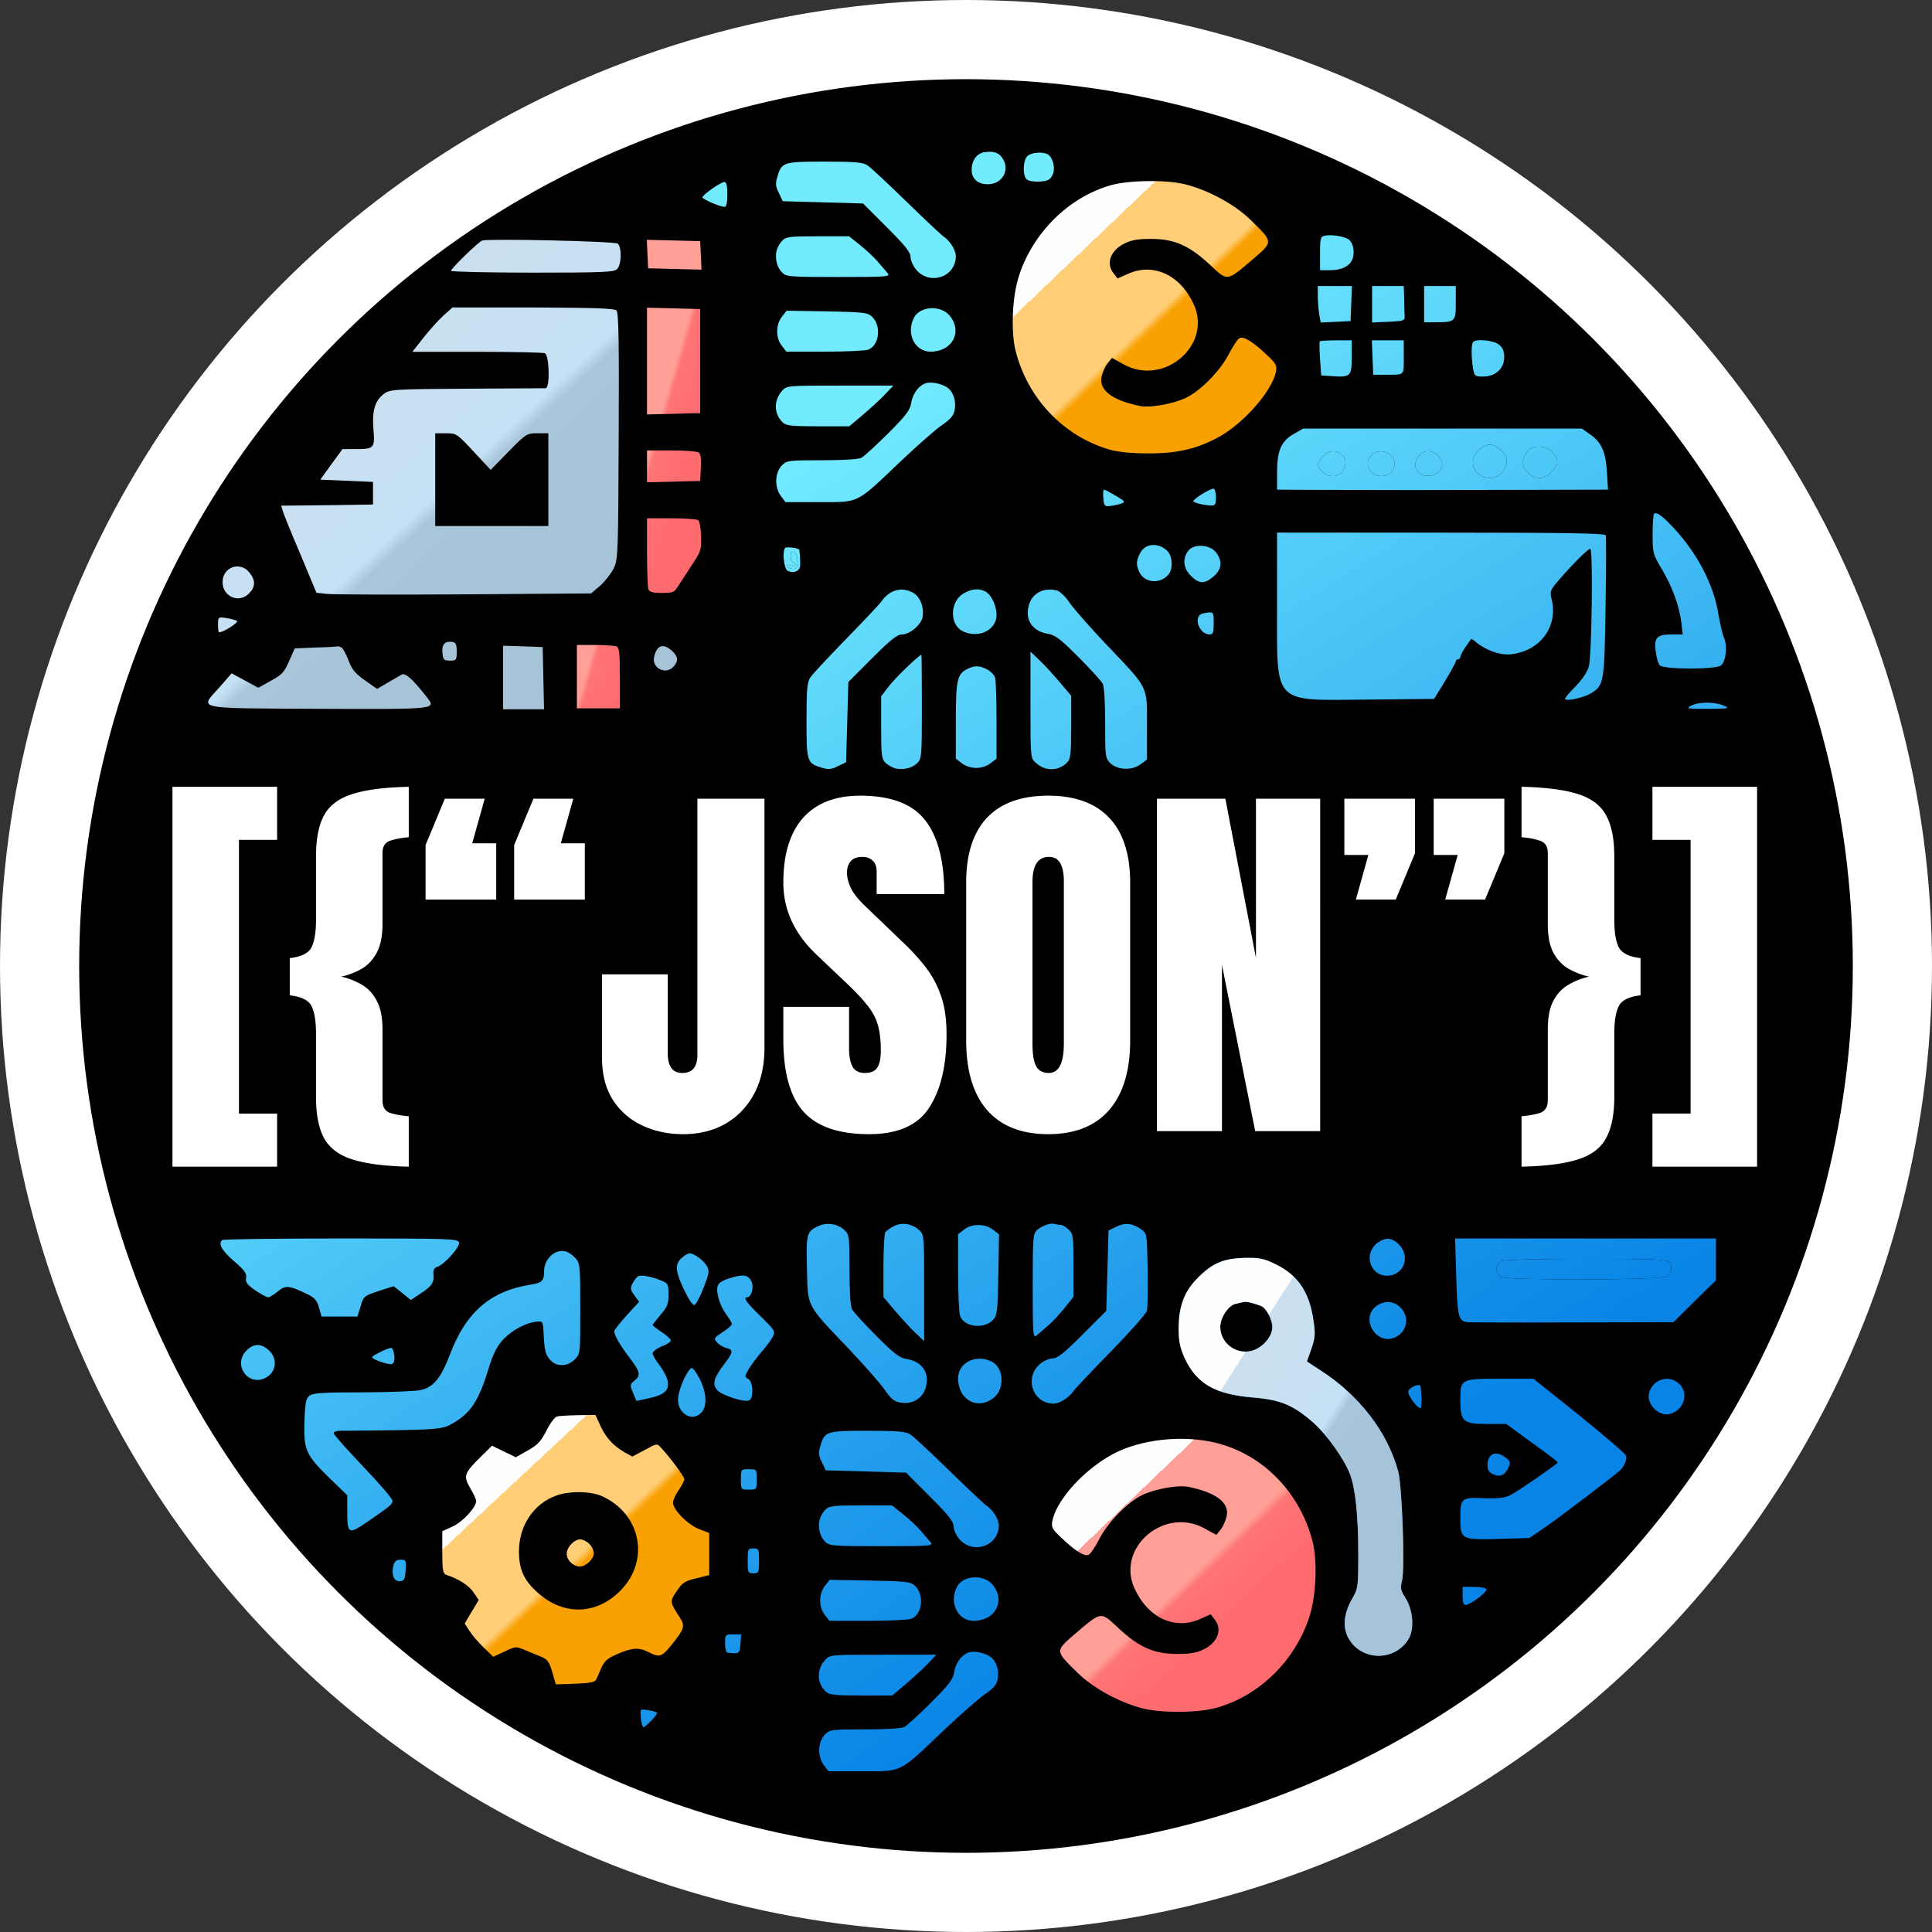 <svg xmlns="http://www.w3.org/2000/svg" width="854" height="854" fill="none"><rect width="100%" height="100%" fill="#333333" stroke="none"/><circle cx="427" cy="427" r="409.5" fill="#000" stroke="#fff" stroke-width="35"/><path fill="url(#a)" d="M653.9 198.744c-3.6 3.1-3.8 8.2-.3 10.8 4.2 3.2 9.9 1.7 11.9-3.1 1.4-3.3.3-6-3.2-8.4-3.1-2.2-5.2-2-8.4.7Z"/><path fill="url(#b)" d="M676.7 198.144c-1.8.7-4.4 6.1-3.6 7.6 3.5 6.1 8.2 7.2 12.6 3 3.3-3.2 3.5-5.1.7-8.7-2-2.5-6.1-3.4-9.7-1.9Z"/><path fill="url(#c)" d="M584.6 202.044c-2.6 3.3-2.6 3.9-.1 6.4 3 3 7.6 2.6 9.3-.8 1.6-3 1.2-5.1-1.1-7-2.5-2-5.9-1.4-8.1 1.4Z"/><path fill="url(#d)" d="M606.2 201.244c-2.2 2.4-2.1 5.5.1 7.5 3.8 3.5 10.2 1.2 10.2-3.7s-7-7.5-10.3-3.8Z"/><path fill="url(#e)" d="M627.1 201.644c-2 2.9-2 5.2 0 7.2 3.2 3.3 10.4.8 10.4-3.5 0-2.9-3.1-5.9-6-5.9-1.8 0-3.4.8-4.4 2.2Z"/><path fill="url(#f)" d="M349.5 245.944c0 1.4.5 2.5 1 2.5.6 0 1 .5 1 1.1 0 .6-.9.8-2.1.4-1.5-.5-1.9-.4-1.5.4.4.6 1.6 1.1 2.7 1.1 1.5 0 1.9-.7 1.9-3.4 0-2.1-.6-3.6-1.5-4-1.1-.4-1.5.1-1.5 1.9Z"/><path fill="url(#g)" d="M663.3 557.544c-2.4 1.3-2.3 5.6.1 6.9 3 1.6 72.6 1.4 73.8-.3 1.9-2.4 2.2-4.7.7-6.2-1.3-1.3-6.5-1.5-37.2-1.5-22.4 0-36.4.4-37.4 1.1Z"/><path fill="url(#h)" d="M403.5 261.944c3.2 1.7 5.1 6.5 4.3 10.9-.7 3.4-5.7 7.6-9.1 7.6-2.1 0-5.1 2.4-13.2 10.5l-10.5 10.5-1 35.5-3.6 1.7c-2.7 1.4-4.2 1.6-6.8.8-6.9-2-7.1-2.5-7.1-20.9 0-13.8.3-17.1 1.7-19.1.9-1.4 8-9 15.8-17 7.8-8 14.8-15.4 15.6-16.6 3.6-5.1 8.7-6.6 13.9-3.9Z"/><path fill="url(#i)" d="M407.5 312.444c0 21.9-.1 23-2.1 24.9-2.3 2.2-5.8 3-9.3 2.4-1.4-.3-3.4-1.4-4.5-2.4-1.9-1.8-2.1-3.1-2.1-15.8v-13.8l3.4-4.4c2.7-3.6 13.3-13.8 14.4-13.9.1 0 .2 10.3.2 23Z"/><path fill="url(#j)" d="M436.4 295.944c1.6.8 3.1 2.5 3.5 3.7.3 1.3.6 9.8.6 19v16.7l-2.6 2c-1.6 1.3-4.1 2.1-6.4 2.1-2.3 0-4.8-.8-6.4-2.1l-2.6-2v-16.7c0-17.9.6-20.7 5-22.9 3.3-1.7 5.5-1.6 8.9.2Z"/><path fill="url(#k)" d="m468.6 301.744 4.9 5.8v13.9c0 11.6-.3 14.1-1.7 15.5-3.9 4-9.8 4.1-14 .2-2.3-2-2.3-2.4-2.3-25.6v-23.5l4.1 3.9c2.3 2.2 6.3 6.6 9 9.8Z"/><path fill="url(#l)" d="M467.3 261.044c1.3.4 3.8 2.8 5.5 5.4 1.8 2.6 8.9 10.7 15.9 18.1 19.3 20.3 18.3 18.2 18.3 36.2v15l-2.8 2.1c-3.8 2.8-10 2.6-13.3-.4-2.3-2.3-2.4-2.7-2.4-17.7 0-9.6-.4-16.3-1.1-17.6-.7-1.2-5.5-6.5-10.8-11.8-8-8-10.2-9.7-13.5-10.2-5.4-.9-8.8-4.4-8.8-9.1 0-7.5 5.7-11.9 13-10Z"/><path fill="url(#m)" d="M435.6 261.444c2.6 1.5 4.9 6.2 4.9 10.4 0 6.8-8.2 10.6-15.1 7.1-5.7-3-5.5-12.9.3-16.5 3.7-2.2 6.9-2.5 9.9-1Z"/><path fill="url(#n)" fill-rule="evenodd" d="M353.2 242.844c.3.2.6 5.1.5 7.2-.2 2.5-3.1 3.6-5.6 2.2-1.6-.9-2.4-8.7-1-10.1.5-.5 5.1 0 6.1.7Zm-2.7 5.6c-.5 0-1-1.1-1-2.5 0-1.8.4-2.3 1.5-1.9.9.4 1.5 1.9 1.5 4 0 2.7-.4 3.4-1.9 3.4-1.1 0-2.3-.5-2.7-1.1-.4-.8 0-.9 1.5-.4 1.2.4 2.1.2 2.1-.4 0-.6-.4-1.1-1-1.1Z" clip-rule="evenodd"/><path fill="url(#o)" d="M516 243.544c2.3 2.2 2.6 7.9.5 10.4-3.7 4.4-10.6 3.8-12.9-1.1-1.5-3.3-1.4-4.9.4-8.4 2.2-4.3 8-4.8 12-.9Z"/><path fill="url(#p)" d="M537.4 244.044c3.1 3.9 2.7 7.7-1 10.8-4 3.4-6.4 3.3-10-.3-3.3-3.3-3.8-7.4-1.3-10.9 2.3-3.4 9.5-3.1 12.3.4Z"/><path fill="url(#q)" d="M536.5 275.444c0 4.2-.3 5-1.8 5-4.9 0-7.5-8.4-2.9-9.3 4.6-.9 4.7-.9 4.7 4.3Z"/><path fill="url(#r)" d="M383.5 73.144c1.4.9 9 8 17 15.8 8 7.8 15.4 14.8 16.6 15.6 2.9 2 5.4 6 5.4 8.7 0 9.2-11.5 13.1-17.5 6-1.4-1.6-2.5-4.2-2.5-5.6 0-2.1-2.4-5.1-10.5-13.2l-10.5-10.5-35.5-1-1.7-3.6c-1.4-2.7-1.6-4.2-.8-6.8 2-6.9 2.5-7.1 20.9-7.1 13.8 0 17.1.3 19.1 1.7Z"/><path fill="url(#s)" d="M321.5 85.944c0 3.7-.4 5.5-1.2 5.5-2 0-9.8-3.4-9.8-4.2 0-1.1 8.1-6.8 9.7-6.8.9 0 1.3 1.5 1.3 5.5Z"/><path fill="url(#t)" d="M443 69.744c3.7 5.3.1 11.7-6.4 11.7-4.4 0-7.1-2.4-7.1-6.4 0-4.2 2.4-7.4 5.8-7.8 4-.5 6.1.2 7.7 2.5Z"/><path fill="url(#u)" d="M463.2 68.244c2.3 1.5 3.4 6.2 2.1 9-1.1 2.2-2.1 2.8-5.6 3-2.4.2-5-.2-5.8-.9-1.9-1.6-1.8-8.4.2-10.3 1.6-1.7 7-2.1 9.1-.8Z"/><path fill="url(#v)" d="M380.2 108.344c2.6 2.1 6.1 5.3 7.7 7.2 1.6 1.9 3.6 4.2 4.4 5.1 1.4 1.7.3 1.8-21.6 1.8-22.1 0-23.2-.1-25.1-2.1-2.2-2.3-3-5.8-2.4-9.3.3-1.4 1.4-3.4 2.4-4.5 1.8-1.9 3.1-2.1 15.8-2.1h13.9l4.9 3.9Z"/><path fill="url(#w)" d="M385.3 139.844c4.4 3.9 3.5 12.8-1.5 14.7-1.3.5-10 .9-19.3.9h-16.9l-2-2.6c-2.8-3.5-2.7-9.3 0-12.8l2.1-2.7 17.8.3c15.7.3 18 .5 19.8 2.2Z"/><path fill="url(#x)" d="M419.8 139.544c5.8 7.1 1.2 15.9-8.5 15.9-7 0-10.9-8.1-7.3-15 2.7-5.2 11.8-5.7 15.8-.9Z"/><path fill="url(#y)" d="M391 174.544c-2.2 2.3-6.6 6.3-9.8 9l-5.8 4.9h-13.9c-11.6 0-14.1-.3-15.5-1.7-4-3.9-4.1-9.8-.2-14.1 2-2.2 2.4-2.2 25.6-2.2h23.5l-3.9 4.1Z"/><path fill="url(#z)" d="M419.2 171.644c2.3 1.9 3.5 5.9 2.8 9.5-.4 2.5-1.8 4.1-5.4 6.6-2.6 1.7-10.8 8.9-18.2 15.9-20.3 19.3-18.2 18.3-36.2 18.3h-15l-2.1-2.8c-2.8-3.8-2.6-10 .4-13.3 2.3-2.3 2.7-2.4 17.7-2.4 9.6 0 16.3-.4 17.6-1.1 1.2-.7 6.5-5.5 11.8-10.8 8-8 9.7-10.3 10.2-13.5.7-4.4 3.9-8.3 7.1-8.8 2.7-.5 7.3.7 9.3 2.4Z"/><path fill="url(#A)" d="M537.5 220.044c0 2.7-.4 3.4-1.9 3.4-3 0-8.1-1.2-8.1-1.9 0-1.1 8.2-6.1 9.1-5.5.5.3.9 2.1.9 4Z"/><path fill="url(#B)" d="M493.2 219.144c4 2.3 4.3 2.7 2.6 3.4-1.1.4-3.3.9-4.9 1.1-2.7.3-2.9 0-3.2-3.5-.2-2 0-3.7.3-3.7.4 0 2.7 1.2 5.2 2.7Z"/><path fill="url(#C)" d="M597.5 157.944c0 8.5-.5 8.9-9.1 8.3l-4.4-.3-.5-7.3c-.3-4.1-.3-7.6-.1-7.8.2-.2 3.5-.4 7.3-.4h6.8v7.5Z"/><path fill="url(#D)" d="m583.8 142.544-.7-3.8c-.3-2.1-.6-5.7-.6-8.1v-4.2h15.1l-.6 15.5-13.2.6Z"/><path fill="url(#E)" d="M595.7 105.544c2.3 1.2 3.3 5.5 2.2 8.8-1.2 3.3-4.7 5.1-10.1 5.1h-4.3v-7.4c0-6.9.2-7.5 2.3-7.9 2.6-.5 7.5.2 9.9 1.4Z"/><path fill="url(#F)" d="M620.7 132.144c0 3.2.1 6.7.2 7.8.1 1.8-.6 2-7.2 2.3l-7.2.3v-16.1h14l.2 5.7Z"/><path fill="url(#G)" d="M620.5 157.944c0 8.3.7 7.7-8.5 7.7h-5l-.6-15.2h14.1v7.5Z"/><path fill="url(#H)" d="M643.5 133.844c0 8.4-.2 8.6-9.2 8.6h-4.8v-16h14v7.4Z"/><path fill="url(#I)" d="M662.6 152.344c1.7 1.3 2.3 2.9 2.3 5.6 0 5-3.9 8.5-9.3 8.5-3.7 0-3.9-.2-4.5-3.8-.8-4.9-.8-10.7.1-11.5 1.4-1.5 9.1-.7 11.4 1.2Z"/><path fill="url(#J)" fill-rule="evenodd" d="M702.5 191.744c5.3 3.5 7.3 7.9 7.8 16.8l.5 7.9-41.4.1c-40.7.1-54.7.1-88.1 0l-16.8-.1v-7.8c0-9.5 1.9-13.8 7.5-16.9l4-2.3h123.2l3.3 2.3Zm-48.9 17.8c-3.5-2.6-3.3-7.7.3-10.8 3.2-2.7 5.3-2.9 8.4-.7 3.5 2.4 4.6 5.1 3.2 8.4-2 4.8-7.7 6.3-11.9 3.1Zm19.5-3.8c-.8-1.5 1.8-6.9 3.6-7.6 3.6-1.5 7.7-.6 9.7 1.9 2.8 3.6 2.6 5.5-.7 8.7-4.4 4.2-9.1 3.1-12.6-3Zm-88.6 2.7c-2.5-2.5-2.5-3.1.1-6.4 2.2-2.8 5.6-3.4 8.1-1.4 2.3 1.9 2.7 4 1.1 7-1.7 3.4-6.3 3.8-9.3.8Zm21.8.3c-2.2-2-2.3-5.1-.1-7.5 3.3-3.7 10.3-1.1 10.3 3.8s-6.4 7.2-10.2 3.7Zm20.8.1c-2-2-2-4.3 0-7.2 1-1.4 2.6-2.2 4.4-2.2 2.9 0 6 3 6 5.9 0 4.3-7.2 6.8-10.4 3.5Z" clip-rule="evenodd"/><path fill="url(#K)" d="M709.8 236.644c.2.7.2 15-.1 31.8-.5 33.4-.7 34.5-6.4 38-3.2 1.9-10.5 3.6-11.5 2.6-.3-.3 1.7-2.7 4.4-5.4 3-3 5.3-6.4 6.1-9 1.3-4.3 1.9-50.8.7-52-.6-.6-8.4 7.2-15 15-2.7 3.2-2.9 4-2.2 7 3.2 12.2-5 23.3-18.2 24.6-4.8.4-11.1-1.9-15.4-5.6-.9-.8-1.8-1.3-2-1.1-.1.2-1.2 1.8-2.5 3.6-1.2 1.8-2.2 3.7-2.2 4.3 0 .5-.4 1-1 1-.5 0-1 .4-1 .9s-2.2 4.5-4.8 8.8l-4.8 7.8-29.5.3c-42.4.3-39.9 3-39.9-42.5v-31.3h72.4c57 0 72.5.3 72.9 1.2Z"/><path fill="url(#L)" d="M739.6 233.144c10.7 11.4 18 25.5 20 38.4.7 4.1 1.8 8.8 2.5 10.5 1.6 3.7.8 10.4-1.4 12.1-2.3 1.9-25.6 1.8-27.1-.1-.6-.7-1.4-3.4-1.7-5.9-.9-6.2.4-7.7 6.9-7.7h5l-.6-5.3c-.9-7.4-4.1-16-8.7-23.7-3.8-6.3-4-7-4-15.1 0-4.7.3-8.9.6-9.2 1.1-1 3.7.8 8.5 6Z"/><path fill="url(#M)" d="M762 311.944c2.8 1.2 2.3 1.3-7 1.4-9.2 0-9.8-.1-7.5-1.4 3.2-1.8 10.6-1.8 14.5 0Z"/><path fill="url(#N)" d="M202.9 549.144c.7 1.8-6.4 9.8-9.7 10.9-1.3.4-1.8 1.4-1.6 3.2.4 3.6-.8 5.4-5.8 8.6l-4.2 2.8-3.8-3.1-3.8-3-6.6 2.1c-6.5 2.2-6.7 2.3-8 6.8l-1.4 4.5h-15.9l-1.1-4c-1-3.3-1.9-4.4-5.8-6.2-7.5-3.6-9-3.7-12.4-.9-1.7 1.4-3.6 2.6-4.3 2.6-.6 0-3.2-1.4-5.7-3.1-3.6-2.5-4.4-3.6-4-5.5.3-1.9-.7-3.4-5.4-7.4-5.4-4.7-7-7.6-5.2-9.3.3-.4 23.9-.7 52.4-.7 47.4 0 51.7.1 52.3 1.7Z"/><path fill="url(#O)" d="M118.9 596.944c4 3.7 3.2 9.6-1.5 12.1-7.8 4-14.7-5.9-8.4-12.1 3.1-3.2 6.5-3.2 9.9 0Z"/><path fill="url(#P)" d="M254.3 556.044c2.1 2.4 2.2 3.2 2.2 22.5 0 19.9 0 20-2.5 22.4-3 3.1-7.7 3.3-10.5.5-2.3-2.3-2.9-4.5-3.2-12-.3-5.5-.3-5.5-3.3-5.2-4.8.5-11.1 4-14.9 8.2-2.5 2.8-4.3 6.4-6.2 12.7-4.4 14.5-8.1 19.9-16.8 24.6-4.2 2.2-7.7 2.4-48.8 2.7-1.6 0-2.8.5-2.8 1.1 0 .6 5.9 7.2 13 14.7 7.2 7.5 13 14.3 13 15.1 0 1.6-.9 2.3-10.9 9.2-8.6 5.9-9.1 5.7-9.1-4.6v-7l-8.5-8.2c-9.9-9.8-10.9-12-10.4-25.2.3-7.8.7-9.5 2.3-10.7 1.6-1.1 6.5-1.4 23.5-1.4 11.9 0 23.4-.5 25.5-1 5.8-1.3 9-5.3 13.1-16 7-18.5 18-27.9 35.6-30.6 5-.8 5.9-1.7 5.9-5.9 0-5.5 4.9-10 9.5-8.8 1.1.2 3 1.6 4.3 2.9Z"/><path fill="url(#Q)" d="M292.3 566.044c3 1.2 3.2 1.6 3.2 6.2 0 4.1-.5 5.5-3.5 8.9-1.9 2.3-3.5 4.3-3.5 4.6 0 .2 1.8 1.6 4 3.1 2.2 1.4 4 3.1 4 3.7 0 .6-1.8 1.8-4 2.6-2.2.9-4 2.3-4 3.1 0 .8 1.4 3.1 3.1 5.3 1.6 2.1 3.3 5.3 3.6 7.2.6 4-1.6 5.9-9.1 7.5l-4.8 1-1.5-3.6c-1.4-3.4-1.4-3.7.6-5.3 2.9-2.4 2.7-3.8-2-10-4.4-5.8-6.9-10.2-6.9-11.9 0-.5 2.5-3.7 5.5-7l5.5-6-2.1-2.9c-1.8-2.5-1.9-3.2-.8-5.2.6-1.3 1.7-2.7 2.3-3.1 1.3-.9 5.7-.1 10.4 1.8Z"/><path fill="url(#R)" d="M312.4 559.544c1.3 2.3 1.1 3.2-1.4 9.7-1.5 3.9-3.3 7.3-4 7.6-.8.3-2.6-2.5-4.9-7.3-4-8.6-3.9-11.4.5-14.5 2.1-1.4 2.5-1.4 5.3.2 1.7 1 3.7 2.9 4.5 4.3Z"/><path fill="url(#S)" d="M309.4 609.744c3 6 3.2 11.8.7 14.6-4.3 4.7-11.3.1-10.3-6.9.6-4.7 4.7-13.2 6.1-12.7.6.1 2.2 2.4 3.5 5Z"/><path fill="url(#T)" d="M332.1 566.344c1.3 2.4.1 7.1-1.8 7.1-2 0-.3 2.4 5.9 8.4 6.5 6.4 6.6 6.6 5.3 9.2-.8 1.5-3.1 4.5-5.1 6.8-1.9 2.2-4.4 5.6-5.5 7.4-1.8 3.2-1.8 3.4-.1 4.3 2.2 1.3 2.4 8.7.3 9.5-2.3.9-12-2.3-14-4.5-2.4-2.6-1.6-5.5 2.9-11.4 4.1-5.4 4.3-6.5 1.1-7.3-1.4-.3-3.2-1.4-4.1-2.4-1.6-1.8-1.5-2 2.4-4.6 2.3-1.4 4.1-3.1 4.1-3.6s-1.1-2.4-2.4-4.1c-2.8-3.7-4.7-9.8-3.9-12.6.3-1.4 2.1-2.5 5.2-3.5 6.1-1.9 8.3-1.6 9.7 1.3Z"/><path fill="url(#U)" d="M373.3 543.744c2.1 2 2.2 2.8 2.2 17.4 0 9.6.4 16.3 1.1 17.6.7 1.2 5.5 6.5 10.8 11.8 8 8 10.2 9.7 13.5 10.2 5.4.9 8.8 4.4 8.8 9.1 0 6.9-5.2 11.4-11.9 10.1-2.5-.4-4.1-1.8-6.6-5.4-1.7-2.6-8.9-10.8-15.9-18.2-19.2-20.1-18.2-18.3-18.6-35.6-.4-15.7-.1-16.5 5.3-18.9 3.7-1.6 8.3-.9 11.3 1.9Z"/><path fill="url(#V)" d="M406.3 543.744c2.2 2 2.2 2.5 2.2 25.6v23.5l-4.1-3.9c-2.3-2.2-6.3-6.6-9-9.8l-4.9-5.8v-13.7c0-7.5.4-14.2.8-14.9.4-.6 2.1-1.9 3.7-2.7 3.6-1.9 8.1-1.2 11.3 1.7Z"/><path fill="url(#W)" d="m438.9 543.544 2.7 2.1-.3 17.8c-.3 15.7-.5 18-2.2 19.8-3.9 4.4-12.8 3.5-14.7-1.5-.5-1.3-.9-10-.9-19.3v-16.9l2.6-2c3.5-2.8 9.3-2.7 12.8 0Z"/><path fill="url(#X)" d="M438.5 601.944c5.2 2.7 5.7 11.8.9 15.8-7.1 5.8-15.9 1.2-15.9-8.5 0-7 8.1-10.9 15-7.3Z"/><path fill="url(#Y)" d="M468.9 541.444c.7 0 2.2.9 3.4 2 2.1 1.9 2.2 3 2.2 15.9v13.9l-3.9 4.9c-2.1 2.6-5.3 6.1-7.2 7.7-1.9 1.6-4.2 3.6-5.1 4.4-1.7 1.4-1.8.3-1.8-21.7s.1-23.2 2-24.9c2.4-2 5.9-3.2 7.8-2.6.8.2 1.9.4 2.6.4Z"/><path fill="url(#Z)" d="M507.3 561.044c.1 8.7 0 17-.3 18.3-.3 1.3-7.5 9.4-15.9 18s-15.9 16.5-16.7 17.7c-2.1 2.9-6 5.4-8.7 5.4-9.2 0-13.1-11.5-6-17.5 1.6-1.4 4.2-2.5 5.6-2.5 2.1 0 5.1-2.4 13.2-10.5l10.5-10.5 1-35.5 3.4-1.7c3.9-1.9 7.2-1.6 11.1 1.2 2.496 1.698 2.5 1.9 2.799 17.528l.001.072Z"/><path fill="url(#aa)" d="M179.3 694.144c-.3 4-.6 4.7-2.6 4.8-2.6.2-3.8-2.9-2.8-7 .5-1.8 1.3-2.5 3.2-2.5 2.4 0 2.5.3 2.2 4.7Z"/><path fill="url(#ab)" d="M174.3 599.244c.2 2-.2 3.4-1 3.7-1.3.5-8.8-2-8.8-3 0-.8 7.5-4.4 8.5-4.1.6.1 1.1 1.7 1.3 3.4Z"/><path fill="url(#ac)" d="M334.5 653.944c0 4.5 0 4.5-3.5 4.5s-3.5 0-3.5-4.5 0-4.5 3.5-4.5 3.5 0 3.5 4.5Z"/><path fill="url(#ad)" d="M335.5 689.944c0 5.2-.1 5.5-2.5 5.5s-2.5-.3-2.5-5.5.1-5.5 2.5-5.5 2.5.3 2.5 5.5Z"/><path fill="url(#ae)" d="M327.3 726.644c-.3 4.4-.5 4.5-5.8 3.9-.5-.1-1-1.9-1-4.1 0-3.9.1-4 3.6-4h3.5l-.3 4.2Z"/><path fill="url(#af)" d="M290.4 757.044c.6.5-5 6.4-6 6.4-.8 0-1.7-6.8-1-7.6.5-.5 6.2.5 7 1.2Z"/><path fill="url(#ag)" d="M438.2 732.644c2.3 1.9 3.5 5.9 2.8 9.5-.4 2.5-1.8 4.1-5.4 6.6-2.6 1.7-10.8 8.9-18.2 15.9-20.3 19.3-18.2 18.3-36.2 18.3h-15l-2.1-2.8c-2.8-3.8-2.6-10 .4-13.3 2.3-2.3 2.7-2.4 17.7-2.4 9.6 0 16.3-.4 17.6-1.1 1.2-.7 6.5-5.5 11.8-10.8 8-8 9.7-10.3 10.2-13.5.7-4.4 3.9-8.3 7.1-8.8 2.7-.5 7.3.7 9.3 2.4Z"/><path fill="url(#ah)" d="M410 735.544c-2.2 2.3-6.6 6.3-9.8 9l-5.8 4.9h-13.9c-11.6 0-14.1-.3-15.5-1.7-4-3.9-4.1-9.8-.2-14.1 2-2.2 2.4-2.2 25.598-2.2H413.9l-3.9 4.1Z"/><path fill="url(#ai)" d="M404.3 700.844c4.4 3.9 3.5 12.8-1.5 14.7-1.3.5-10 .9-19.3.9h-16.9l-2-2.6c-2.8-3.5-2.7-9.3 0-12.8l2.1-2.7 17.8.3c15.7.3 18 .5 19.8 2.2Z"/><path fill="url(#aj)" d="M399.2 669.344c2.6 2.1 6.1 5.3 7.7 7.2 1.6 1.9 3.6 4.2 4.4 5.1 1.4 1.7.3 1.8-21.6 1.8-22.1 0-23.2-.1-25.1-2.1-2.2-2.3-3-5.8-2.4-9.3.3-1.4 1.4-3.4 2.4-4.5 1.8-1.9 3.1-2.1 15.8-2.1h13.9l4.9 3.9Z"/><path fill="url(#ak)" d="M402.5 634.144c1.4.9 9 8 17 15.8 8 7.8 15.4 14.8 16.6 15.6 2.9 2 5.4 6 5.4 8.7 0 9.2-11.5 13.1-17.5 6-1.4-1.6-2.5-4.2-2.5-5.6 0-2.1-2.4-5.1-10.5-13.2l-10.5-10.5-35.5-1-1.7-3.6c-1.4-2.7-1.6-4.2-.8-6.8 2-6.9 2.5-7.1 20.9-7.1 13.8 0 17.1.3 19.1 1.7Z"/><path fill="url(#al)" d="M438.8 700.544c5.8 7.1 1.2 15.9-8.5 15.9-7 0-10.9-8.1-7.3-15 2.7-5.2 11.8-5.7 15.8-.9Z"/><path fill="url(#am)" d="M619 577.944c4.4 4.3 2.9 11.2-2.8 13.4-8.1 3.1-14.8-8.5-8.1-13.8 3.6-2.8 7.9-2.7 10.9.4Z"/><path fill="url(#an)" d="M617.9 549.644c5.3 4.7 3.5 12.8-3.1 14.1-9.2 1.7-13.1-10.4-4.8-15.1 3-1.7 5.1-1.4 7.9 1Z"/><path fill="url(#ao)" d="M628 622.344c-.9.8-5.5-5-5.5-7.1 0-.9 1.2-2 2.8-2.6 2.694-.898 2.7-.8 2.998 4.068l.002.032c.2 2.7 0 5.2-.3 5.6Z"/><path fill="url(#ap)" d="M657 702.444c.7 1.1-7.1 7-9.2 7-.9 0-1.3-1.3-1.3-4v-4h4.9c2.8 0 5.3.4 5.6 1Z"/><path fill="url(#aq)" d="M698.1 625.644c11.1 9 20.5 17 20.7 17.9.4 1.6-.8 4.6-2.7 6.4-2.6 2.4-27.7 21.5-33.6 25.5l-6.5 4.4-13.6.4c-16.4.5-16.9.2-16.9-9.1 0-9 .4-9.3 10.5-8.9 6.3.2 9.3-.1 11.7-1.4 2.5-1.2 16.8-11 20.7-14.1.5-.4-.4-1.2-13-10.3l-9.6-7h-8.6c-10.5 0-11.7-1.1-11.7-10.7 0-9.2.2-9.3 17.7-9.3h14.6l20.3 16.2Z"/><path fill="url(#ar)" d="M665.6 644.344c2.1 1.7 2.2 2.2 1.1 4.5-1.5 3.3-3.6 4.2-6.8 2.8-1.7-.8-2.4-2-2.4-4 0-5.2 3.9-6.7 8.1-3.3Z"/><path fill="url(#as)" d="M742.2 611.644c4.5 4.2 2.2 11.8-4.2 13.4-4.7 1.2-10.3-4.4-9.1-9.2 1.6-6.2 8.8-8.4 13.3-4.2Z"/><path fill="url(#at)" fill-rule="evenodd" d="m758.5 565.944-9.4 9.2-9.4 9.3-44.8.1c-24.7.1-45.6 0-46.4-.1-3.8-.5-4.3-2.5-4.8-19.9l-.5-17.1h115.3v18.5Zm-95.1-1.5c-2.4-1.3-2.5-5.6-.1-6.9 1-.7 15-1.1 37.4-1.1 30.7 0 35.9.2 37.2 1.5 1.5 1.5 1.2 3.8-.7 6.2-1.2 1.7-70.8 1.9-73.8.3Z" clip-rule="evenodd"/><path fill="url(#au)" fill-rule="evenodd" d="M564.2 559.012c9.5 4.7 14.5 12.1 16.3 24.1 1 6.5.9 8-.8 13l-2 5.7 6.1 4c17.1 11 29.5 27.2 34.2 44.4 1.8 6.4 3.1 43.7 1.7 48.7-.8 3-.6 4.1 1.6 7.5 3.4 5.5 4 13.8 1.2 18.3-6.1 9.6-20.2 9.6-26.1 0-3-4.9-2.6-11 1-17.5 3-5.2 3-5.4 3-20.7 0-16.8-1.3-28.6-3.7-35-2.7-6.8-10.1-17.2-16.1-22.6-8.9-7.8-14.5-10.2-27-11.2-16.6-1.4-24.7-6.1-30-17.5-2-4.6-2.6-7.3-2.6-12.8 0-10.3 2.6-16.9 9-23.1 6.3-6.2 11.4-8.2 21-8.3 6-.1 8 .4 13.2 3Zm-18 17.3c1.5-.3 3.2-.7 3.7-.8 1-.3 4.5.6 7.6 1.8 2.3 1 4.9 6 4.9 9.4 0 3.9-4 8.7-8.5 10.2-7.1 2.3-14.5-3-14.5-10.4 0-4.1 3.6-9.5 6.8-10.2Z" clip-rule="evenodd"/><path fill="url(#av)" fill-rule="evenodd" d="M564.2 559.012c9.5 4.7 14.5 12.1 16.3 24.1 1 6.5.9 8-.8 13l-2 5.7 6.1 4c17.1 11 29.5 27.2 34.2 44.4 1.8 6.4 3.1 43.7 1.7 48.7-.8 3-.6 4.1 1.6 7.5 3.4 5.5 4 13.8 1.2 18.3-6.1 9.6-20.2 9.6-26.1 0-3-4.9-2.6-11 1-17.5 3-5.2 3-5.4 3-20.7 0-16.8-1.3-28.6-3.7-35-2.7-6.8-10.1-17.2-16.1-22.6-8.9-7.8-14.5-10.2-27-11.2-16.6-1.4-24.7-6.1-30-17.5-2-4.6-2.6-7.3-2.6-12.8 0-10.3 2.6-16.9 9-23.1 6.3-6.2 11.4-8.2 21-8.3 6-.1 8 .4 13.2 3Zm-18 17.3c1.5-.3 3.2-.7 3.7-.8 1-.3 4.5.6 7.6 1.8 2.3 1 4.9 6 4.9 9.4 0 3.9-4 8.7-8.5 10.2-7.1 2.3-14.5-3-14.5-10.4 0-4.1 3.6-9.5 6.8-10.2Z" clip-rule="evenodd"/><path fill="url(#aw)" d="m239.881 286.016.6 27.5h-18.1v-28.1l17.5.6Z"/><path fill="url(#ax)" d="M151.081 286.316c.6.4 2 3 3 5.7 1.5 3.9 2.9 5.7 7.2 8.7l5.4 3.8 4.6-2.7c2.5-1.4 5.3-3.1 6.2-3.6 1.6-1 4.8 1.8 11 9.7 4.5 5.7 5.5 5.6-47.8 5.4-56-.3-52.5.4-43.5-9.7l5.2-6 11.8 6.4 4.3-2.4c6.4-3.5 7-4.1 9.5-9.8l2.3-5.2 9.3-.4c5.1-.1 9.5-.4 9.8-.5.3-.1 1 .2 1.7.6Z"/><path fill="url(#ay)" fill-rule="evenodd" d="M272.481 137.216c1 1 1.2 13.8 1 55.5-.2 52.3-.3 54.5-2.2 58.5-1.2 2.4-3.9 5.8-6 7.7l-4 3.4-56.2.4c-30.9.2-58.2.1-60.7-.2l-4.5-.5-7.1-17c-4-9.4-7.5-18-7.8-19.2l-.7-2.3 20.3-.2 20.3-.3v-10l-23.3-1 4.9-6.8 4.9-6.7h5.8c8.2 0 8.6-.5 7.9-8.6-.7-8.2.6-12.8 4.6-15.8 2.7-2 4.1-2.1 36.5-2.3 18.5-.1 34.3-.2 35-.2 2-.1 1.7-14.7-.4-15.5-.9-.3-14.4-.6-30-.6h-28.5l4.7-6c2.6-3.3 6.6-7.8 8.9-9.9l4.1-3.7h35.6c26.7.1 36 .4 36.9 1.3Zm-34.9 54.3h4.8v41h-50v-41h4.8c4.6 0 4.8.2 12.2 8.1l7.5 8.1 7.9-8.1c7.8-7.9 8.1-8.1 12.8-8.1Z" clip-rule="evenodd"/><path fill="url(#az)" d="M110.281 253.116c2.7 3.4 2.7 6.2-.1 9.1-4.4 4.7-11.8 1.6-11.8-4.9 0-6.7 7.8-9.4 11.9-4.2Z"/><path fill="url(#aA)" d="M273.081 107.716c1.8 1.5 1.7 9.3-.3 11.2-1.3 1.4-6.1 1.6-37.5 1.6-19.7 0-35.9-.4-35.9-.8 0-1.1 12.2-12.9 13.8-13.4 3.2-.9 58.7.3 59.9 1.4Z"/><path fill="url(#aB)" d="M297.081 287.716c2.7 2.5 2.9 4.5.6 7-3.5 3.8-9.8.5-8.5-4.5 1.2-5.1 4.1-6 7.9-2.5Z"/><path fill="url(#aC)" d="M201.881 288.016c0 3.8-.2 4-3 4-2.7 0-3-.4-3.3-3.4-.4-3.7 1-5.3 4.3-4.9 1.6.3 2 1.1 2 4.3Z"/><path fill="url(#aD)" d="M104.781 274.516c.7.7-6.1 5-7.9 5-.3 0-.5-1.5-.5-3.4 0-3.4 0-3.5 3.8-2.9 2 .3 4.1.9 4.6 1.3Z"/><path fill="url(#aE)" d="M540.37 638.577c19.5 5.9 34.7 22.4 39.9 43.1 2.1 8.5 1.5 23.9-1.5 33-6.2 19.3-22.1 34.9-41 40.2-8.2 2.3-24.3 2.4-32.6.3-10.3-2.6-22-9-28.9-15.8-10-9.8-10-9.5-.9-17.3 11.6-9.9 11.1-9.8 18.7-2.7 9.2 8.7 16 11.7 26.1 11.7 6.4 0 8.9-.5 12.3-2.2 6-3.2 7.9-8.8 4.4-13.1l-1.7-2.2-4.5 2c-11.4 5.2-23.4-.5-29.3-13.7-7.9-18 13.4-36 31-26.3l5.3 2.9 2-2.5c1.1-1.4 2.2-4.1 2.6-6 1.1-5.9-4.9-10.3-17.2-12.8-4.4-.8-14.2.9-20 3.6-6.6 3.1-15.5 12.2-19.3 19.8-1.8 3.4-3.8 6.4-4.6 6.7-1.9.8-6-1.8-12-7.5-4.1-3.9-4.5-4.6-4-7.5 2.3-11 17.8-26.5 31.9-31.9 13.3-5.1 30.3-5.8 43.3-1.8Z"/><path fill="url(#aF)" fill-rule="evenodd" d="M265.5 630.444c2.5 5.3 5.6 8.6 10.7 11.6l3.3 1.8 5.5-2.9c5.4-3 5.4-3 7.2-1 4.2 4.5 10.3 12.8 10.3 13.9 0 .6-1.1 2.8-2.5 4.8s-2.5 4.5-2.5 5.6c0 3.1 6.5 9.7 11.4 11.6l4.6 1.8v18.6l-5.7 1.4c-5 1.2-6.2 1.9-8.7 5.7-3.1 4.6-3.1 4.7 1.5 11.8 2.3 3.7 1.9 4.9-3.8 12-4.3 5.3-5.3 5.6-10 3.2-4.4-2.3-7.5-2.1-14.6 1.1-3.7 1.6-5.2 3-6.4 5.8-.8 2-1.9 4.4-2.3 5.2-.5 1.1-2.9 1.6-9.3 1.8l-8.5.3-1.6-5.5c-1.4-4.7-2.1-5.6-5.3-6.9-1.901-.724-4.784-1.939-6.723-2.757l-.577-.243c-3.3-1.4-3.8-1.4-8.5.9l-5 2.3-4.3-4.2c-2.4-2.3-5.2-5.6-6.3-7.4l-2-3.1 6.2-10.4-2.3-3.4c-2-3-6.5-5.9-12-7.7-1.5-.6-1.8-2-1.8-10v-9.3l4.8-2.2c4.4-2.1 10.2-8.4 10.2-11.2 0-.6-1.2-3.2-2.6-5.6-3.2-5.4-2.8-6.6 4.7-14l4.9-4.8 5.3 2.6 5.2 2.5 5.3-3c4.3-2.4 5.8-4 8.2-8.7 1.6-3.2 3.7-6.1 4.7-6.3 1-.3 5.2-.5 9.4-.6l7.6-.1 2.3 5Zm-36.1 55.3c0-11.4 6.5-21.1 16.6-24.7 5.8-2.1 15.2-1.9 20.1.3 16.6 7.5 21.1 27 9.4 40.4-10.7 12.1-26 13-38 2.1-6-5.4-8.1-10.2-8.1-18.1Z" clip-rule="evenodd"/><path fill="url(#aG)" d="M260.5 682.444c1.1 1.1 2 2.9 2 4 0 2.6-3.4 6-6.2 6-2.9 0-5.8-2.8-5.8-5.7 0-2.8 3.3-6.3 6-6.3 1.1 0 2.9.9 4 2Z"/><path fill="url(#aH)" d="M524 81.5c10.3 2.6 22 9 28.9 15.8 10 9.8 10 9.5.9 17.3-11.6 9.9-11.1 9.8-18.7 2.7-9.2-8.7-16-11.7-26.1-11.7-6.4 0-8.9.5-12.3 2.2-6 3.2-7.9 8.8-4.4 13.1l1.7 2.2 4.5-2c11.4-5.2 23.4.5 29.3 13.7 7.9 18-13.4 36-31 26.3l-5.3-2.9-2 2.5c-1.1 1.4-2.2 4.1-2.6 6-1.1 5.9 4.9 10.3 17.2 12.8 4.4.8 14.2-.9 20-3.6 6.6-3.1 15.5-12.2 19.3-19.8 1.8-3.4 3.8-6.4 4.6-6.7 1.9-.8 6 1.8 12 7.5 4.1 3.8 4.5 4.7 4 7.5-1.8 8.4-13.7 22.1-24.6 28.4-9.8 5.5-18.9 7.7-31.9 7.6-7.8 0-13.4-.6-17.5-1.8-20.1-6-35.8-22.6-41.1-43.6-2.1-8.5-1.5-23.9 1.5-33 6.1-19.1 22-34.8 40.5-40.1 7.9-2.3 25-2.5 33.1-.4Z"/><path fill="url(#aI)" d="m309.5 106.6.6 12.6-23.6-.6-.6-12.6 23.6.6Z"/><path fill="url(#aJ)" d="M309.5 136.6v46l-23.5.6V136l23.5.6Z"/><path fill="url(#aK)" d="M308.8 200c.9.5 1.2 2.6 1 6.7l-.3 5.9-23.5.6v-14.1h10.8c5.9 0 11.3.4 12 .9Z"/><path fill="url(#aL)" d="M308.6 229.9c.6.4 1.2 3.5 1.3 7 .2 5.7-.1 6.8-3.2 11.5-1.9 2.9-4.6 7.1-6.1 9.4-2.6 4.2-2.8 4.3-8 4.3-4 0-5.5-.4-6-1.6-.3-.9-.6-8.3-.6-16.5v-14.9h10.8c5.9 0 11.2.4 11.8.8Z"/><path fill="url(#aM)" d="M272.4 285.7c1.4.5 1.6 2.7 1.6 14v13.4h-19v-28h7.9c4.4 0 8.6.3 9.5.6Z"/><path fill="#fff" d="M76.234 515.698V347.787h46.257v23.462h-16.866v120.986h16.866v23.463H76.234Zm104.454 0c-10.577-.223-18.843-1.281-24.799-3.173-5.956-1.837-10.159-4.954-12.608-9.352-2.393-4.397-3.59-10.465-3.59-18.202V457c0-5.567-.668-9.658-2.004-12.274-1.28-2.616-4.481-4.203-9.602-4.759v-16.449c5.121-.612 8.322-2.199 9.602-4.759 1.336-2.617 2.004-6.708 2.004-12.274v-27.971c0-7.793 1.197-13.861 3.59-18.203 2.449-4.397 6.652-7.514 12.608-9.351 5.956-1.893 14.222-2.95 24.799-3.173v22.293c-3.006.223-5.706.724-8.1 1.503-2.338.724-3.506 2.561-3.506 5.511v31.311c0 5.344-.863 9.602-2.589 12.775-1.67 3.117-3.896 5.483-6.68 7.097a33.365 33.365 0 0 1-8.934 3.424 31.773 31.773 0 0 1 8.934 3.506c2.784 1.559 5.01 3.925 6.68 7.098 1.726 3.117 2.589 7.375 2.589 12.774v31.312c0 2.95 1.168 4.814 3.506 5.594 2.394.723 5.094 1.197 8.1 1.419v22.294Zm7.431-118.064v-24.13l8.516-20.457h17.618l-5.511 19.705h10.604v24.882h-31.227Zm39.159 0v-24.13l8.517-20.457h17.618l-5.511 19.705h10.604v24.882h-31.228Zm74.729 103.702c-6.624 0-12.663-1.28-18.118-3.841-5.455-2.56-9.797-6.345-13.026-11.355-3.173-5.065-4.759-11.272-4.759-18.62v-36.821h29.057v35.068c0 2.561.501 4.62 1.503 6.179 1.057 1.558 2.727 2.338 5.009 2.338 4.398 0 6.597-2.7 6.597-8.1V353.047h29.641v110.215c0 7.793-1.531 14.556-4.593 20.29-3.061 5.677-7.292 10.075-12.691 13.192-5.399 3.062-11.606 4.592-18.62 4.592Zm82.16 0c-13.415 0-23.1-3.34-29.056-10.019-5.901-6.68-8.851-17.312-8.851-31.896V445.06h29.057v18.369c0 3.396.501 6.067 1.503 8.016 1.057 1.892 2.867 2.839 5.427 2.839 2.672 0 4.509-.78 5.511-2.338 1.057-1.559 1.586-4.119 1.586-7.682 0-4.509-.445-8.266-1.336-11.272-.89-3.061-2.449-5.956-4.675-8.684-2.171-2.783-5.205-6.011-9.102-9.685l-13.192-12.524c-9.852-9.296-14.779-19.928-14.779-31.896 0-12.524 2.895-22.071 8.684-28.639 5.845-6.569 14.278-9.853 25.299-9.853 13.471 0 23.017 3.591 28.639 10.771 5.678 7.181 8.517 18.091 8.517 32.731h-29.892V385.11c0-2.004-.584-3.563-1.753-4.676-1.113-1.113-2.644-1.67-4.592-1.67-2.338 0-4.064.668-5.177 2.004-1.058 1.28-1.587 2.95-1.587 5.01 0 2.059.557 4.286 1.67 6.679 1.114 2.394 3.312 5.149 6.597 8.267l16.949 16.281a95.577 95.577 0 0 1 9.352 10.27c2.839 3.563 5.121 7.738 6.846 12.525 1.726 4.731 2.589 10.52 2.589 17.367 0 13.805-2.561 24.631-7.682 32.48-5.065 7.793-13.916 11.689-26.552 11.689Zm79.155 0c-11.745 0-20.735-3.534-26.969-10.604-6.179-7.125-9.269-17.395-9.269-30.81V390.12c0-12.581 3.062-22.127 9.185-28.64 6.179-6.512 15.196-9.769 27.053-9.769 11.856 0 20.846 3.257 26.969 9.769 6.179 6.513 9.268 16.059 9.268 28.64v69.802c0 13.415-3.117 23.685-9.351 30.81-6.179 7.07-15.141 10.604-26.886 10.604Zm.25-27.052c4.453 0 6.68-4.314 6.68-12.942v-71.723c0-7.237-2.171-10.855-6.513-10.855-4.898 0-7.347 3.702-7.347 11.105v71.64c0 4.564.556 7.848 1.67 9.852 1.113 1.948 2.95 2.923 5.51 2.923ZM511.416 500V353.047h30.225l13.526 70.387v-70.387h28.389V500h-28.723l-14.695-73.476V500h-28.722Zm87.921-102.366 5.511-19.705h-10.604v-24.882h31.227v24.131l-8.516 20.456h-17.618Zm39.494 0 5.51-19.705h-10.604v-24.882h31.228v24.131l-8.517 20.456h-17.617Zm33.732 118.064v-22.294c3.006-.222 5.678-.696 8.016-1.419 2.393-.78 3.59-2.644 3.59-5.594v-31.312c0-5.399.835-9.657 2.505-12.774 1.725-3.173 3.98-5.539 6.763-7.098a31.773 31.773 0 0 1 8.934-3.506 33.365 33.365 0 0 1-8.934-3.424c-2.783-1.614-5.038-3.98-6.763-7.097-1.67-3.117-2.505-7.375-2.505-12.775v-31.311c0-2.95-1.197-4.787-3.59-5.511-2.338-.779-5.01-1.28-8.016-1.503v-22.293c10.576.223 18.842 1.28 24.798 3.173 5.956 1.837 10.131 4.954 12.525 9.351 2.449 4.342 3.674 10.41 3.674 18.203v27.971c0 5.566.668 9.657 2.003 12.274 1.336 2.56 4.537 4.147 9.603 4.759v16.449c-5.066.556-8.267 2.143-9.603 4.759-1.335 2.616-2.003 6.707-2.003 12.274v27.971c0 7.737-1.225 13.805-3.674 18.202-2.394 4.398-6.569 7.515-12.525 9.352-5.956 1.892-14.222 2.95-24.798 3.173Zm57.863 0v-23.463h16.866V371.249h-16.866v-23.462h46.257v167.911h-46.257Z"/><defs><linearGradient id="T" x1="308.5" x2="585.5" y1="228.444" y2="667.944" gradientUnits="userSpaceOnUse"><stop stop-color="#72EBFF"/><stop offset="1" stop-color="#0884E6"/></linearGradient><linearGradient id="a" x1="308.5" x2="585.5" y1="228.444" y2="667.944" gradientUnits="userSpaceOnUse"><stop stop-color="#72EBFF"/><stop offset="1" stop-color="#0884E6"/></linearGradient><linearGradient id="c" x1="308.5" x2="585.5" y1="228.444" y2="667.944" gradientUnits="userSpaceOnUse"><stop stop-color="#72EBFF"/><stop offset="1" stop-color="#0884E6"/></linearGradient><linearGradient id="d" x1="308.5" x2="585.5" y1="228.444" y2="667.944" gradientUnits="userSpaceOnUse"><stop stop-color="#72EBFF"/><stop offset="1" stop-color="#0884E6"/></linearGradient><linearGradient id="e" x1="308.5" x2="585.5" y1="228.444" y2="667.944" gradientUnits="userSpaceOnUse"><stop stop-color="#72EBFF"/><stop offset="1" stop-color="#0884E6"/></linearGradient><linearGradient id="f" x1="308.5" x2="585.5" y1="228.444" y2="667.944" gradientUnits="userSpaceOnUse"><stop stop-color="#72EBFF"/><stop offset="1" stop-color="#0884E6"/></linearGradient><linearGradient id="g" x1="308.5" x2="585.5" y1="228.444" y2="667.944" gradientUnits="userSpaceOnUse"><stop stop-color="#72EBFF"/><stop offset="1" stop-color="#0884E6"/></linearGradient><linearGradient id="h" x1="308.5" x2="585.5" y1="228.444" y2="667.944" gradientUnits="userSpaceOnUse"><stop stop-color="#72EBFF"/><stop offset="1" stop-color="#0884E6"/></linearGradient><linearGradient id="i" x1="308.5" x2="585.5" y1="228.444" y2="667.944" gradientUnits="userSpaceOnUse"><stop stop-color="#72EBFF"/><stop offset="1" stop-color="#0884E6"/></linearGradient><linearGradient id="j" x1="308.5" x2="585.5" y1="228.444" y2="667.944" gradientUnits="userSpaceOnUse"><stop stop-color="#72EBFF"/><stop offset="1" stop-color="#0884E6"/></linearGradient><linearGradient id="k" x1="308.5" x2="585.5" y1="228.444" y2="667.944" gradientUnits="userSpaceOnUse"><stop stop-color="#72EBFF"/><stop offset="1" stop-color="#0884E6"/></linearGradient><linearGradient id="l" x1="308.5" x2="585.5" y1="228.444" y2="667.944" gradientUnits="userSpaceOnUse"><stop stop-color="#72EBFF"/><stop offset="1" stop-color="#0884E6"/></linearGradient><linearGradient id="m" x1="308.5" x2="585.5" y1="228.444" y2="667.944" gradientUnits="userSpaceOnUse"><stop stop-color="#72EBFF"/><stop offset="1" stop-color="#0884E6"/></linearGradient><linearGradient id="n" x1="308.5" x2="585.5" y1="228.444" y2="667.944" gradientUnits="userSpaceOnUse"><stop stop-color="#72EBFF"/><stop offset="1" stop-color="#0884E6"/></linearGradient><linearGradient id="o" x1="308.5" x2="585.5" y1="228.444" y2="667.944" gradientUnits="userSpaceOnUse"><stop stop-color="#72EBFF"/><stop offset="1" stop-color="#0884E6"/></linearGradient><linearGradient id="p" x1="308.5" x2="585.5" y1="228.444" y2="667.944" gradientUnits="userSpaceOnUse"><stop stop-color="#72EBFF"/><stop offset="1" stop-color="#0884E6"/></linearGradient><linearGradient id="q" x1="308.5" x2="585.5" y1="228.444" y2="667.944" gradientUnits="userSpaceOnUse"><stop stop-color="#72EBFF"/><stop offset="1" stop-color="#0884E6"/></linearGradient><linearGradient id="r" x1="308.5" x2="585.5" y1="228.444" y2="667.944" gradientUnits="userSpaceOnUse"><stop stop-color="#72EBFF"/><stop offset="1" stop-color="#0884E6"/></linearGradient><linearGradient id="s" x1="308.5" x2="585.5" y1="228.444" y2="667.944" gradientUnits="userSpaceOnUse"><stop stop-color="#72EBFF"/><stop offset="1" stop-color="#0884E6"/></linearGradient><linearGradient id="t" x1="308.5" x2="585.5" y1="228.444" y2="667.944" gradientUnits="userSpaceOnUse"><stop stop-color="#72EBFF"/><stop offset="1" stop-color="#0884E6"/></linearGradient><linearGradient id="u" x1="308.5" x2="585.5" y1="228.444" y2="667.944" gradientUnits="userSpaceOnUse"><stop stop-color="#72EBFF"/><stop offset="1" stop-color="#0884E6"/></linearGradient><linearGradient id="v" x1="308.5" x2="585.5" y1="228.444" y2="667.944" gradientUnits="userSpaceOnUse"><stop stop-color="#72EBFF"/><stop offset="1" stop-color="#0884E6"/></linearGradient><linearGradient id="w" x1="308.5" x2="585.5" y1="228.444" y2="667.944" gradientUnits="userSpaceOnUse"><stop stop-color="#72EBFF"/><stop offset="1" stop-color="#0884E6"/></linearGradient><linearGradient id="x" x1="308.5" x2="585.5" y1="228.444" y2="667.944" gradientUnits="userSpaceOnUse"><stop stop-color="#72EBFF"/><stop offset="1" stop-color="#0884E6"/></linearGradient><linearGradient id="y" x1="308.5" x2="585.5" y1="228.444" y2="667.944" gradientUnits="userSpaceOnUse"><stop stop-color="#72EBFF"/><stop offset="1" stop-color="#0884E6"/></linearGradient><linearGradient id="z" x1="308.5" x2="585.5" y1="228.444" y2="667.944" gradientUnits="userSpaceOnUse"><stop stop-color="#72EBFF"/><stop offset="1" stop-color="#0884E6"/></linearGradient><linearGradient id="A" x1="308.5" x2="585.5" y1="228.444" y2="667.944" gradientUnits="userSpaceOnUse"><stop stop-color="#72EBFF"/><stop offset="1" stop-color="#0884E6"/></linearGradient><linearGradient id="B" x1="308.5" x2="585.5" y1="228.444" y2="667.944" gradientUnits="userSpaceOnUse"><stop stop-color="#72EBFF"/><stop offset="1" stop-color="#0884E6"/></linearGradient><linearGradient id="C" x1="308.5" x2="585.5" y1="228.444" y2="667.944" gradientUnits="userSpaceOnUse"><stop stop-color="#72EBFF"/><stop offset="1" stop-color="#0884E6"/></linearGradient><linearGradient id="D" x1="308.5" x2="585.5" y1="228.444" y2="667.944" gradientUnits="userSpaceOnUse"><stop stop-color="#72EBFF"/><stop offset="1" stop-color="#0884E6"/></linearGradient><linearGradient id="E" x1="308.5" x2="585.5" y1="228.444" y2="667.944" gradientUnits="userSpaceOnUse"><stop stop-color="#72EBFF"/><stop offset="1" stop-color="#0884E6"/></linearGradient><linearGradient id="F" x1="308.5" x2="585.5" y1="228.444" y2="667.944" gradientUnits="userSpaceOnUse"><stop stop-color="#72EBFF"/><stop offset="1" stop-color="#0884E6"/></linearGradient><linearGradient id="G" x1="308.5" x2="585.5" y1="228.444" y2="667.944" gradientUnits="userSpaceOnUse"><stop stop-color="#72EBFF"/><stop offset="1" stop-color="#0884E6"/></linearGradient><linearGradient id="H" x1="308.5" x2="585.5" y1="228.444" y2="667.944" gradientUnits="userSpaceOnUse"><stop stop-color="#72EBFF"/><stop offset="1" stop-color="#0884E6"/></linearGradient><linearGradient id="I" x1="308.5" x2="585.5" y1="228.444" y2="667.944" gradientUnits="userSpaceOnUse"><stop stop-color="#72EBFF"/><stop offset="1" stop-color="#0884E6"/></linearGradient><linearGradient id="J" x1="308.5" x2="585.5" y1="228.444" y2="667.944" gradientUnits="userSpaceOnUse"><stop stop-color="#72EBFF"/><stop offset="1" stop-color="#0884E6"/></linearGradient><linearGradient id="K" x1="308.5" x2="585.5" y1="228.444" y2="667.944" gradientUnits="userSpaceOnUse"><stop stop-color="#72EBFF"/><stop offset="1" stop-color="#0884E6"/></linearGradient><linearGradient id="L" x1="308.5" x2="585.5" y1="228.444" y2="667.944" gradientUnits="userSpaceOnUse"><stop stop-color="#72EBFF"/><stop offset="1" stop-color="#0884E6"/></linearGradient><linearGradient id="M" x1="308.5" x2="585.5" y1="228.444" y2="667.944" gradientUnits="userSpaceOnUse"><stop stop-color="#72EBFF"/><stop offset="1" stop-color="#0884E6"/></linearGradient><linearGradient id="N" x1="308.5" x2="585.5" y1="228.444" y2="667.944" gradientUnits="userSpaceOnUse"><stop stop-color="#72EBFF"/><stop offset="1" stop-color="#0884E6"/></linearGradient><linearGradient id="O" x1="308.5" x2="585.5" y1="228.444" y2="667.944" gradientUnits="userSpaceOnUse"><stop stop-color="#72EBFF"/><stop offset="1" stop-color="#0884E6"/></linearGradient><linearGradient id="P" x1="308.5" x2="585.5" y1="228.444" y2="667.944" gradientUnits="userSpaceOnUse"><stop stop-color="#72EBFF"/><stop offset="1" stop-color="#0884E6"/></linearGradient><linearGradient id="Q" x1="308.5" x2="585.5" y1="228.444" y2="667.944" gradientUnits="userSpaceOnUse"><stop stop-color="#72EBFF"/><stop offset="1" stop-color="#0884E6"/></linearGradient><linearGradient id="R" x1="308.5" x2="585.5" y1="228.444" y2="667.944" gradientUnits="userSpaceOnUse"><stop stop-color="#72EBFF"/><stop offset="1" stop-color="#0884E6"/></linearGradient><linearGradient id="S" x1="308.5" x2="585.5" y1="228.444" y2="667.944" gradientUnits="userSpaceOnUse"><stop stop-color="#72EBFF"/><stop offset="1" stop-color="#0884E6"/></linearGradient><linearGradient id="b" x1="308.5" x2="585.5" y1="228.444" y2="667.944" gradientUnits="userSpaceOnUse"><stop stop-color="#72EBFF"/><stop offset="1" stop-color="#0884E6"/></linearGradient><linearGradient id="U" x1="308.5" x2="585.5" y1="228.444" y2="667.944" gradientUnits="userSpaceOnUse"><stop stop-color="#72EBFF"/><stop offset="1" stop-color="#0884E6"/></linearGradient><linearGradient id="V" x1="308.5" x2="585.5" y1="228.444" y2="667.944" gradientUnits="userSpaceOnUse"><stop stop-color="#72EBFF"/><stop offset="1" stop-color="#0884E6"/></linearGradient><linearGradient id="W" x1="308.5" x2="585.5" y1="228.444" y2="667.944" gradientUnits="userSpaceOnUse"><stop stop-color="#72EBFF"/><stop offset="1" stop-color="#0884E6"/></linearGradient><linearGradient id="X" x1="308.5" x2="585.5" y1="228.444" y2="667.944" gradientUnits="userSpaceOnUse"><stop stop-color="#72EBFF"/><stop offset="1" stop-color="#0884E6"/></linearGradient><linearGradient id="Y" x1="308.5" x2="585.5" y1="228.444" y2="667.944" gradientUnits="userSpaceOnUse"><stop stop-color="#72EBFF"/><stop offset="1" stop-color="#0884E6"/></linearGradient><linearGradient id="Z" x1="308.5" x2="585.5" y1="228.444" y2="667.944" gradientUnits="userSpaceOnUse"><stop stop-color="#72EBFF"/><stop offset="1" stop-color="#0884E6"/></linearGradient><linearGradient id="aa" x1="308.5" x2="585.5" y1="228.444" y2="667.944" gradientUnits="userSpaceOnUse"><stop stop-color="#72EBFF"/><stop offset="1" stop-color="#0884E6"/></linearGradient><linearGradient id="ab" x1="308.5" x2="585.5" y1="228.444" y2="667.944" gradientUnits="userSpaceOnUse"><stop stop-color="#72EBFF"/><stop offset="1" stop-color="#0884E6"/></linearGradient><linearGradient id="ac" x1="308.5" x2="585.5" y1="228.444" y2="667.944" gradientUnits="userSpaceOnUse"><stop stop-color="#72EBFF"/><stop offset="1" stop-color="#0884E6"/></linearGradient><linearGradient id="ad" x1="308.5" x2="585.5" y1="228.444" y2="667.944" gradientUnits="userSpaceOnUse"><stop stop-color="#72EBFF"/><stop offset="1" stop-color="#0884E6"/></linearGradient><linearGradient id="ae" x1="308.5" x2="585.5" y1="228.444" y2="667.944" gradientUnits="userSpaceOnUse"><stop stop-color="#72EBFF"/><stop offset="1" stop-color="#0884E6"/></linearGradient><linearGradient id="af" x1="308.5" x2="585.5" y1="228.444" y2="667.944" gradientUnits="userSpaceOnUse"><stop stop-color="#72EBFF"/><stop offset="1" stop-color="#0884E6"/></linearGradient><linearGradient id="ag" x1="308.5" x2="585.5" y1="228.444" y2="667.944" gradientUnits="userSpaceOnUse"><stop stop-color="#72EBFF"/><stop offset="1" stop-color="#0884E6"/></linearGradient><linearGradient id="ah" x1="308.5" x2="585.5" y1="228.444" y2="667.944" gradientUnits="userSpaceOnUse"><stop stop-color="#72EBFF"/><stop offset="1" stop-color="#0884E6"/></linearGradient><linearGradient id="ai" x1="308.5" x2="585.5" y1="228.444" y2="667.944" gradientUnits="userSpaceOnUse"><stop stop-color="#72EBFF"/><stop offset="1" stop-color="#0884E6"/></linearGradient><linearGradient id="aj" x1="308.5" x2="585.5" y1="228.444" y2="667.944" gradientUnits="userSpaceOnUse"><stop stop-color="#72EBFF"/><stop offset="1" stop-color="#0884E6"/></linearGradient><linearGradient id="ak" x1="308.5" x2="585.5" y1="228.444" y2="667.944" gradientUnits="userSpaceOnUse"><stop stop-color="#72EBFF"/><stop offset="1" stop-color="#0884E6"/></linearGradient><linearGradient id="al" x1="308.5" x2="585.5" y1="228.444" y2="667.944" gradientUnits="userSpaceOnUse"><stop stop-color="#72EBFF"/><stop offset="1" stop-color="#0884E6"/></linearGradient><linearGradient id="am" x1="308.5" x2="585.5" y1="228.444" y2="667.944" gradientUnits="userSpaceOnUse"><stop stop-color="#72EBFF"/><stop offset="1" stop-color="#0884E6"/></linearGradient><linearGradient id="an" x1="308.5" x2="585.5" y1="228.444" y2="667.944" gradientUnits="userSpaceOnUse"><stop stop-color="#72EBFF"/><stop offset="1" stop-color="#0884E6"/></linearGradient><linearGradient id="ao" x1="308.5" x2="585.5" y1="228.444" y2="667.944" gradientUnits="userSpaceOnUse"><stop stop-color="#72EBFF"/><stop offset="1" stop-color="#0884E6"/></linearGradient><linearGradient id="ap" x1="308.5" x2="585.5" y1="228.444" y2="667.944" gradientUnits="userSpaceOnUse"><stop stop-color="#72EBFF"/><stop offset="1" stop-color="#0884E6"/></linearGradient><linearGradient id="aq" x1="308.5" x2="585.5" y1="228.444" y2="667.944" gradientUnits="userSpaceOnUse"><stop stop-color="#72EBFF"/><stop offset="1" stop-color="#0884E6"/></linearGradient><linearGradient id="ar" x1="308.5" x2="585.5" y1="228.444" y2="667.944" gradientUnits="userSpaceOnUse"><stop stop-color="#72EBFF"/><stop offset="1" stop-color="#0884E6"/></linearGradient><linearGradient id="as" x1="308.5" x2="585.5" y1="228.444" y2="667.944" gradientUnits="userSpaceOnUse"><stop stop-color="#72EBFF"/><stop offset="1" stop-color="#0884E6"/></linearGradient><linearGradient id="at" x1="308.5" x2="585.5" y1="228.444" y2="667.944" gradientUnits="userSpaceOnUse"><stop stop-color="#72EBFF"/><stop offset="1" stop-color="#0884E6"/></linearGradient><linearGradient id="au" x1="219" x2="496" y1="-123.044" y2="316.456" gradientUnits="userSpaceOnUse"><stop stop-color="#72EBFF"/><stop offset="1" stop-color="#0884E6"/></linearGradient><linearGradient id="av" x1="515.543" x2="650.728" y1="574.938" y2="660.942" gradientUnits="userSpaceOnUse"><stop offset=".26" stop-color="#FEFEFE"/><stop offset=".26" stop-color="#CBDFEF"/><stop offset=".55" stop-color="#C5E1F5"/><stop offset=".575" stop-color="#A9C5D9"/><stop offset=".73" stop-color="#A7C3D8"/></linearGradient><linearGradient id="aw" x1="81.048" x2="256.558" y1="128.341" y2="318.308" gradientUnits="userSpaceOnUse"><stop offset=".26" stop-color="#FEFEFE"/><stop offset=".26" stop-color="#CBDFEF"/><stop offset=".55" stop-color="#C5E1F5"/><stop offset=".575" stop-color="#A9C5D9"/><stop offset=".73" stop-color="#A7C3D8"/></linearGradient><linearGradient id="ax" x1="81.048" x2="256.558" y1="128.341" y2="318.308" gradientUnits="userSpaceOnUse"><stop offset=".26" stop-color="#FEFEFE"/><stop offset=".26" stop-color="#CBDFEF"/><stop offset=".55" stop-color="#C5E1F5"/><stop offset=".575" stop-color="#A9C5D9"/><stop offset=".73" stop-color="#A7C3D8"/></linearGradient><linearGradient id="ay" x1="81.048" x2="256.558" y1="128.341" y2="318.308" gradientUnits="userSpaceOnUse"><stop offset=".26" stop-color="#FEFEFE"/><stop offset=".26" stop-color="#CBDFEF"/><stop offset=".55" stop-color="#C5E1F5"/><stop offset=".575" stop-color="#A9C5D9"/><stop offset=".73" stop-color="#A7C3D8"/></linearGradient><linearGradient id="az" x1="81.048" x2="256.558" y1="128.341" y2="318.308" gradientUnits="userSpaceOnUse"><stop offset=".26" stop-color="#FEFEFE"/><stop offset=".26" stop-color="#CBDFEF"/><stop offset=".55" stop-color="#C5E1F5"/><stop offset=".575" stop-color="#A9C5D9"/><stop offset=".73" stop-color="#A7C3D8"/></linearGradient><linearGradient id="aA" x1="81.048" x2="256.558" y1="128.341" y2="318.308" gradientUnits="userSpaceOnUse"><stop offset=".26" stop-color="#FEFEFE"/><stop offset=".26" stop-color="#CBDFEF"/><stop offset=".55" stop-color="#C5E1F5"/><stop offset=".575" stop-color="#A9C5D9"/><stop offset=".73" stop-color="#A7C3D8"/></linearGradient><linearGradient id="aB" x1="81.048" x2="256.558" y1="128.341" y2="318.308" gradientUnits="userSpaceOnUse"><stop offset=".26" stop-color="#FEFEFE"/><stop offset=".26" stop-color="#CBDFEF"/><stop offset=".55" stop-color="#C5E1F5"/><stop offset=".575" stop-color="#A9C5D9"/><stop offset=".73" stop-color="#A7C3D8"/></linearGradient><linearGradient id="aC" x1="81.048" x2="256.558" y1="128.341" y2="318.308" gradientUnits="userSpaceOnUse"><stop offset=".26" stop-color="#FEFEFE"/><stop offset=".26" stop-color="#CBDFEF"/><stop offset=".55" stop-color="#C5E1F5"/><stop offset=".575" stop-color="#A9C5D9"/><stop offset=".73" stop-color="#A7C3D8"/></linearGradient><linearGradient id="aD" x1="81.048" x2="256.558" y1="128.341" y2="318.308" gradientUnits="userSpaceOnUse"><stop offset=".26" stop-color="#FEFEFE"/><stop offset=".26" stop-color="#CBDFEF"/><stop offset=".55" stop-color="#C5E1F5"/><stop offset=".575" stop-color="#A9C5D9"/><stop offset=".73" stop-color="#A7C3D8"/></linearGradient><linearGradient id="aE" x1="458.843" x2="561.126" y1="648.992" y2="756.005" gradientUnits="userSpaceOnUse"><stop offset=".26" stop-color="#FEFEFE"/><stop offset=".26" stop-color="#FF9F98"/><stop offset=".55" stop-color="#FF9F96"/><stop offset=".575" stop-color="#FF7474"/><stop offset=".73" stop-color="#FF6B6F"/></linearGradient><linearGradient id="aF" x1="189.265" x2="290.057" y1="638.266" y2="746.482" gradientUnits="userSpaceOnUse"><stop offset=".26" stop-color="#FEFEFE"/><stop offset=".26" stop-color="#FFCE77"/><stop offset=".55" stop-color="#FFCE77"/><stop offset=".575" stop-color="#F9A003"/><stop offset=".73" stop-color="#F9A003"/></linearGradient><linearGradient id="aG" x1="189.265" x2="290.057" y1="638.266" y2="746.482" gradientUnits="userSpaceOnUse"><stop offset=".26" stop-color="#FEFEFE"/><stop offset=".26" stop-color="#FFCE77"/><stop offset=".55" stop-color="#FFCE77"/><stop offset=".575" stop-color="#F9A003"/><stop offset=".73" stop-color="#F9A003"/></linearGradient><linearGradient id="aH" x1="441.5" x2="543.5" y1="93" y2="200" gradientUnits="userSpaceOnUse"><stop offset=".26" stop-color="#FEFEFE"/><stop offset=".26" stop-color="#FFCE77"/><stop offset=".55" stop-color="#FFCE77"/><stop offset=".575" stop-color="#F9A003"/><stop offset=".73" stop-color="#F9A003"/></linearGradient><linearGradient id="aI" x1="252.088" x2="345.631" y1="128.296" y2="155.265" gradientUnits="userSpaceOnUse"><stop offset=".26" stop-color="#FEFEFE"/><stop offset=".26" stop-color="#FF9F98"/><stop offset=".55" stop-color="#FF9F96"/><stop offset=".575" stop-color="#FF7474"/><stop offset=".73" stop-color="#FF6B6F"/></linearGradient><linearGradient id="aJ" x1="252.088" x2="345.631" y1="128.296" y2="155.265" gradientUnits="userSpaceOnUse"><stop offset=".26" stop-color="#FEFEFE"/><stop offset=".26" stop-color="#FF9F98"/><stop offset=".55" stop-color="#FF9F96"/><stop offset=".575" stop-color="#FF7474"/><stop offset=".73" stop-color="#FF6B6F"/></linearGradient><linearGradient id="aK" x1="252.088" x2="345.631" y1="128.296" y2="155.265" gradientUnits="userSpaceOnUse"><stop offset=".26" stop-color="#FEFEFE"/><stop offset=".26" stop-color="#FF9F98"/><stop offset=".55" stop-color="#FF9F96"/><stop offset=".575" stop-color="#FF7474"/><stop offset=".73" stop-color="#FF6B6F"/></linearGradient><linearGradient id="aL" x1="252.088" x2="345.631" y1="128.296" y2="155.265" gradientUnits="userSpaceOnUse"><stop offset=".26" stop-color="#FEFEFE"/><stop offset=".26" stop-color="#FF9F98"/><stop offset=".55" stop-color="#FF9F96"/><stop offset=".575" stop-color="#FF7474"/><stop offset=".73" stop-color="#FF6B6F"/></linearGradient><linearGradient id="aM" x1="252.088" x2="345.631" y1="128.296" y2="155.265" gradientUnits="userSpaceOnUse"><stop offset=".26" stop-color="#FEFEFE"/><stop offset=".26" stop-color="#FF9F98"/><stop offset=".55" stop-color="#FF9F96"/><stop offset=".575" stop-color="#FF7474"/><stop offset=".73" stop-color="#FF6B6F"/></linearGradient></defs></svg>